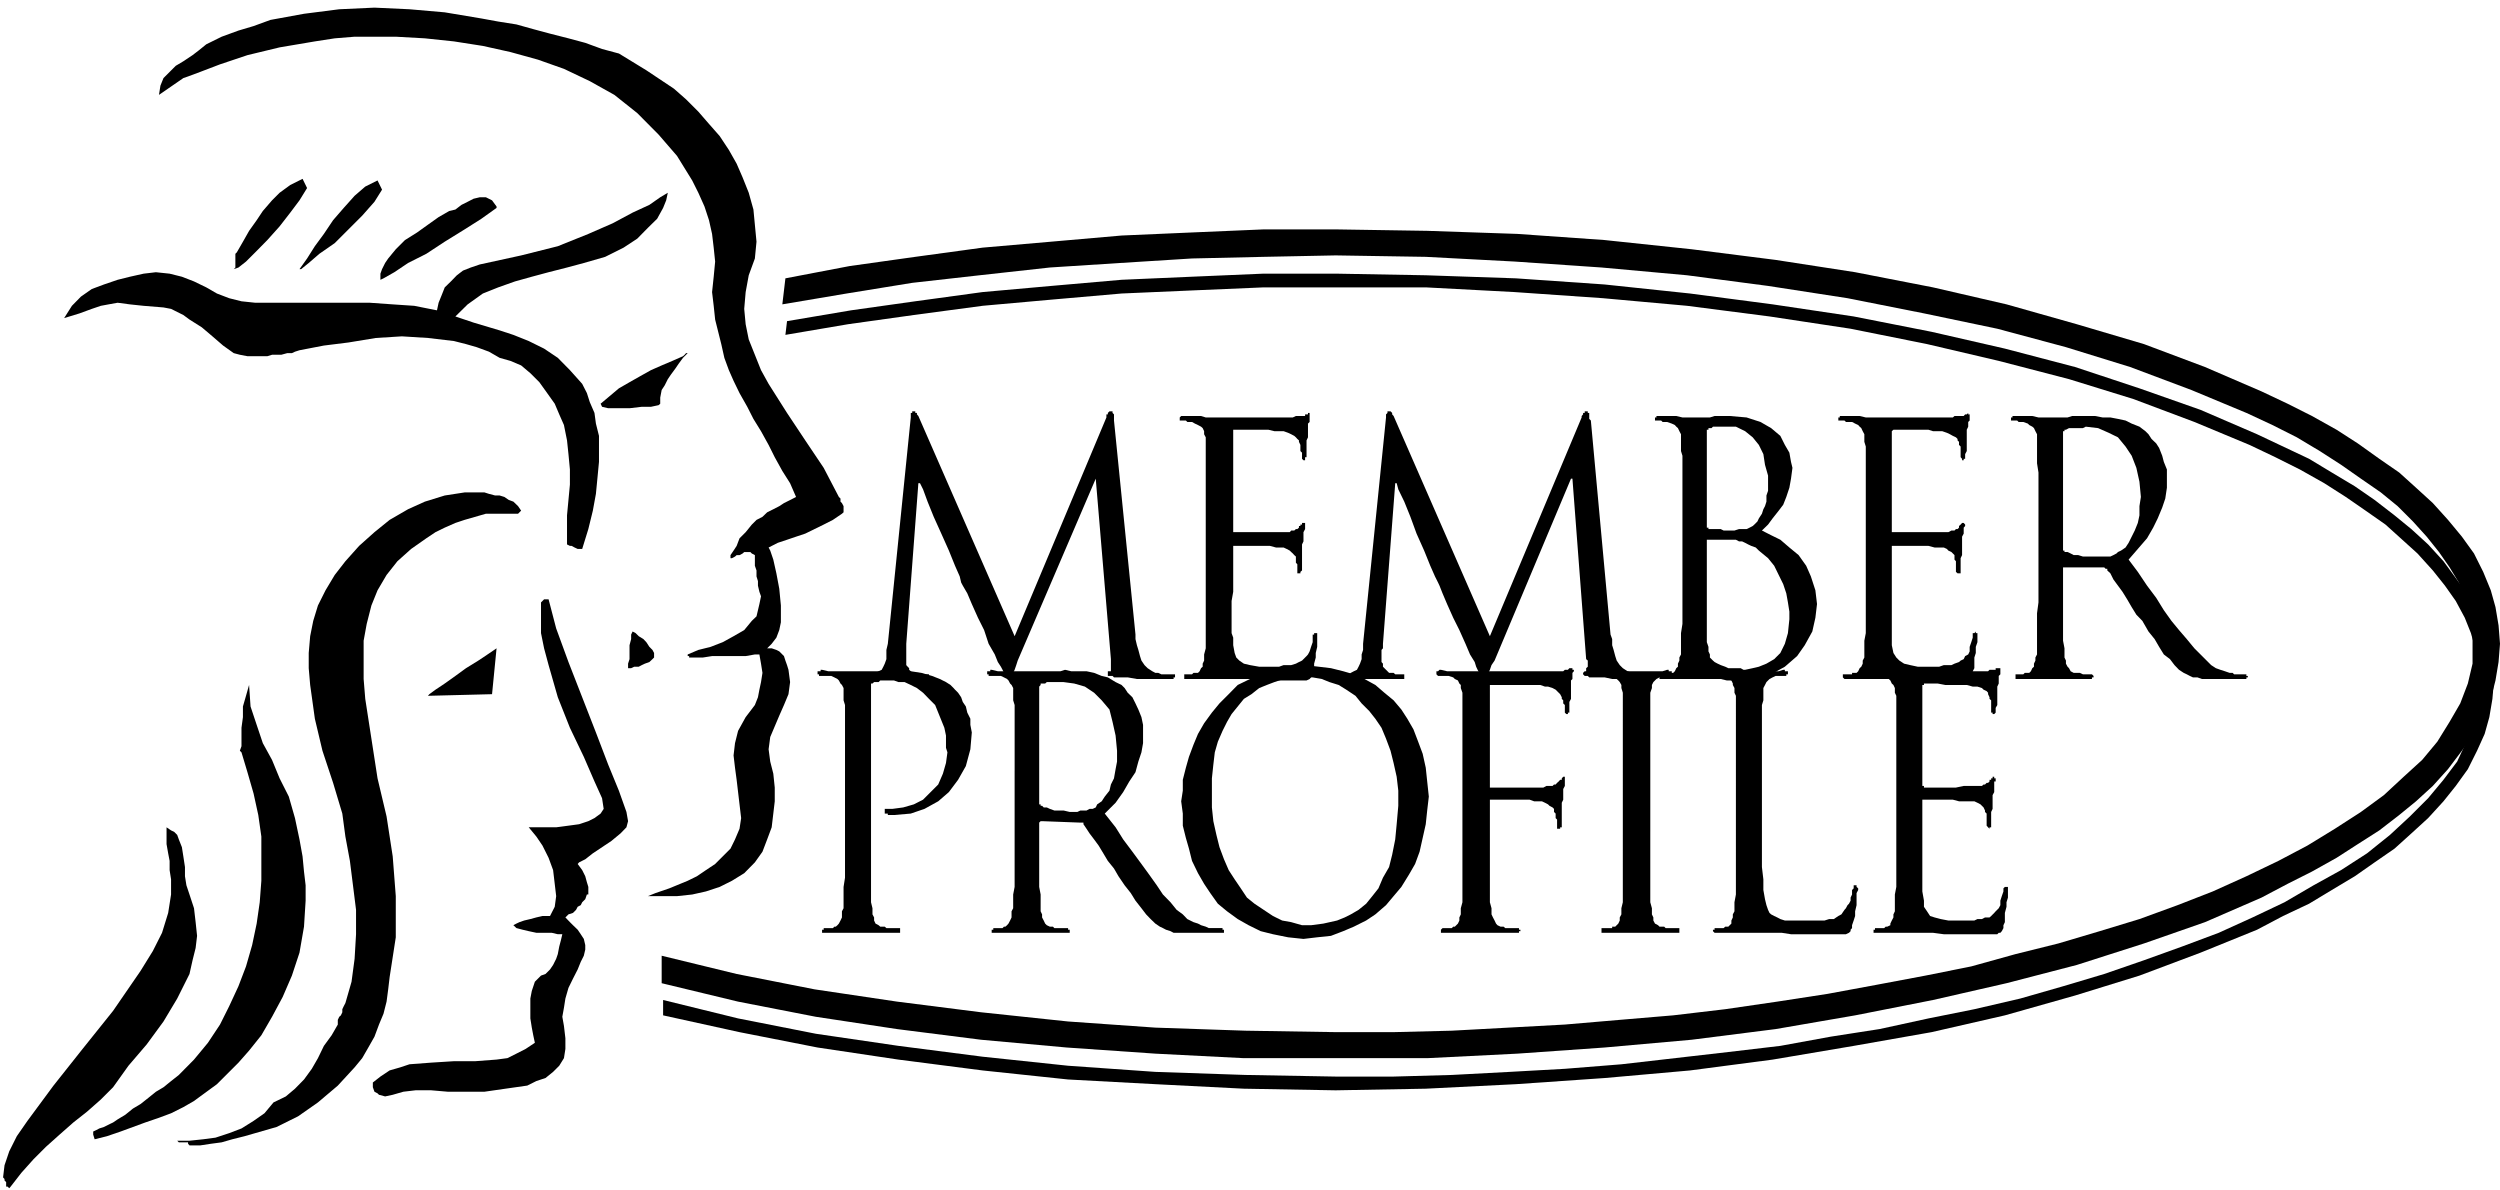 <svg xmlns="http://www.w3.org/2000/svg" width="523.087" height="248.92" fill-rule="evenodd" stroke-linecap="round" preserveAspectRatio="none" viewBox="0 0 13840 6586"><style>.pen1{stroke:none}.brush1{fill:#000}</style><path d="m3663 5443 423 102 431 84 449 68 465 59 474 43 491 34 490 25h1015l499-25 483-34 482-43 465-59 440-76 431-85 407-93 389-101 372-119 338-118 313-136 144-76 135-68 136-76 118-76 119-76 110-85 93-76 93-85 84-93 77-102 67-93 51-101 42-93 26-102 17-102 8-101-8-102-17-101-26-93-42-102-51-102-67-93-77-93-84-93-93-85-93-84-110-76-119-85-118-76-136-76-135-68-144-68-313-135-338-127-372-110-389-110-407-94-431-84-440-68-465-59-482-51-483-34-499-17-507-8h-398l-397 17-390 17-389 34-380 33-373 51-363 51-356 68-17 144 356-60 363-59 373-42 389-43 389-25 398-25 397-9 398-8 499 8 491 26 482 33 473 43 449 59 440 68 423 84 406 85 380 102 356 110 338 127 305 127 144 67 135 68 127 76 118 76 110 77 110 76 93 76 85 85 76 84 68 85 59 85 51 84 33 85 26 85 17 84v195l-26 110-42 110-59 102-68 110-84 101-102 93-110 102-127 93-144 93-152 93-161 85-177 85-186 84-195 76-211 77-220 67-229 68-237 59-245 68-254 51-271 51-270 50-279 43-288 42-288 34-296 25-304 26-313 17-313 17-322 8h-321l-499-8-499-17-483-34-482-51-465-59-457-68-431-85-415-101v152z" class="pen1 brush1"/><path d="m3671 5621 423 93 432 85 448 67 466 60 473 50 483 26 490 25 508 9 499-9 499-25 491-34 473-42 457-60 449-76 431-76 406-93 389-110 356-110 338-127 313-127 144-76 144-68 126-76 127-76 110-77 110-76 93-84 93-85 85-93 68-85 67-93 51-102 42-93 26-93 17-101 8-93-8-102-17-93-26-102-42-93-51-93-67-93-68-93-85-93-93-85-93-76-110-85-110-76-127-76-126-76-144-68-144-68-313-135-338-119-356-118-389-102-406-93-431-85-449-67-457-60-473-50-491-34-499-17-499-9h-398l-397 17-390 17-389 34-380 34-373 51-355 50-355 60-9 76 347-59 364-51 381-51 380-34 389-34 390-17 397-17h897l491 26 490 34 465 42 457 59 449 68 423 85 397 93 389 101 356 110 338 127 305 127 143 68 136 68 135 76 119 76 110 76 110 77 93 84 84 76 85 94 67 84 60 85 50 93 34 85 26 93 17 84 8 94-8 110-26 110-42 110-51 110-76 101-85 102-101 101-110 102-127 102-144 93-152 84-161 94-177 84-187 85-203 76-211 76-220 76-228 68-237 68-254 59-254 51-271 59-270 42-279 51-288 34-296 34-296 34-313 25-305 17-321 17-322 9h-321l-499-9-499-17-483-34-473-50-466-60-457-67-431-85-415-102v85z" class="pen1 brush1"/><path d="M6286 3513v25l8 34 8 26 9 34 8 25 17 25 17 17 26 17 17 9h16l17 8h76v17h-8v9h-203l-51-9h-76l-8-8h-26v-26h17v-67l-84-999-432 1007-8 25-9 26-8 17-9 8-8 17-9 9h-8v-9h-9l-8-8v-17l-8-17-9-17-17-26-17-42-34-59-25-76-34-68-34-76-25-59-25-43-9-17-8-34-26-59-34-84-42-94-42-93-34-84-25-68-17-34h-9l-67 889v118l8 9 8 8v9l9 8 8 9h34l9 8h50v17l-8 9h-355v-9h-9v-8h9v-9h59l8-8 17-9 17-8 9-17 8-17 9-25v-51l8-34 127-1253v-25h8v-9h17v9h9v8l8 9 533 1219 508-1211v-17h8v-8l9-9h17v9l8 8v34l119 1185zm389-652v-440l-9-17v-17l-8-17-9-8-17-9-17-8-16-9h-26l-8-8h-34v-17l8-8h110l26 8h482l17-8h51v-9h16v-8h9v50l-9 9v76l-8 17v93h-8v17h-9l-8-8v-34l-9-9v-34l-8-17v-8l-9-8-8-9-9-8-17-9-17-8-25-9h-51l-33-8h-195v567h313l8-9h17l9-8h8l9-8v-9h8v-8h9v-9h17v34l-9 17v51l-8 17v144l-9 8v8h-17v-50l-8-9v-34l-9-8-8-9-9-8-8-8-17-9-17-8h-42l-34-9h-203v254l-9 51v178l9 25v42l8 43 9 25 17 17 25 17 34 8 51 9h110l25-9h42l26-8 17-9 17-8 8-8 17-17 8-9 9-17 8-25 9-26v-42h8v-8h9v-9 9h8v76l-8 34v25l-9 34v42l-8 17-9 9v8l-8 9-17 8h-228l-68-8h-381v-26h43l8-8h25l9-9 8-17 9-8v-17l8-17v-34l9-34v-728zm2241 652 9 25v34l8 26 9 34 8 25 17 25 17 17 26 17 25 9h17l17 8h67v17l-8 9h-203l-42-9h-85l-8-8h-17l-9-9v-8l9-9h8v-17l9-8v-34l-9-8-76-999h-8l-423 1007-17 25-9 26-8 17-9 8v17h-8v9h-17v-9h-9v-8l-8-17-9-17-8-17-8-26-26-42-25-59-34-76-34-68-34-76-25-59-17-43-8-17-17-34-26-59-34-84-42-94-34-93-34-84-33-68-9-34h-8l-68 889v25l-8 9v67l8 9v17l8 8 9 9 8 8 9 9h25l9 8h50v26h-363v-26h59l8-8 17-9 17-8 9-17 8-17 9-25v-26l8-25v-34l127-1253v-17l8-8v-9h17l9 9v8l8 9 533 1219 508-1211v-8l8-9v-8h9v-9h17v9h8v33l9 9 109 1185zm398-652v-338l-8-26v-93l-9-17-8-17-9-8-8-9-17-8-26-9h-25l-8-8h-34v-17h8v-8h110l34 8h152l26-8h84l93 8 77 25 59 34 51 43 25 50 25 43 9 51 8 33-8 60-9 50-17 51-17 43-25 33-34 43-25 34-34 33 51 26 51 25 50 43 51 42 42 59 26 59 25 77 9 76-9 76-17 76-42 76-42 60-68 59-76 42-43 9-42 17-51 8h-110l-33-8h-339v-26h42l9-8h25l9-9 8-17 9-8v-17l8-17v-17l9-17v-118l8-51v-593zm135 43v17h9v8h68l16 8h60l25-8h42l17-8 17-9 9-8 17-17 8-17 17-26 8-25 9-17 8-25v-34l9-26v-84l-17-60-9-59-25-51-34-42-42-34-51-25h-127l-8 8h-17v9h-9v525zm0 203v448l9 26v25l8 17v17l17 17 9 8 17 9 17 8 25 9 17 8h68l16 9h9l42-9 34-8 42-17 43-25 34-34 25-51 17-59 8-77v-42l-8-51-9-50-17-51-25-51-25-51-34-42-51-42-17-17-25-9-17-8-17-9-17-8h-17l-17-9h-161v119zm880-246v-389l-8-26v-42l-9-17-8-17-9-8-8-9-17-8-17-9h-34l-8-8h-34v-17h8v-8h110l34 8h482l9-8h51l8-9h9l8-8v8h8v34l-8 8v26l-8 17v118l-9 17v26h-8v8h-9v-8l-8-9v-59l-9-9v-17l-8-8v-8l-9-9-17-8-16-9-17-8-26-9h-51l-25-8h-194l-9 8v559h313l17-9h17l8-8h9l8-8v-9l9-8 8-9h9l8 9v8l-8 9v33l-9 17v102l-8 17v84h-17l-9-8v-59l-8-9v-25l-9-9-8-8-17-8-8-9-17-8h-51l-34-9h-203v550l9 43 16 25 17 17 26 17 34 8 42 9h118l26-9h42l17-8 25-9 9-8 17-8 8-17 17-9 8-17v-25l9-26 8-25v-25h9l8-9v9h9v50l-9 26v34l-8 25v59l-9 17v17l-8 9-9 8-8 9-8 8h-229l-68-8h-380l-9-9v-17h51v-8h25l9-9 8-17 9-8 8-17v-17l9-17v-93l8-42v-644zm956 0v-245l-8-51v-161l-9-17-8-17-9-8-17-9-8-8-25-9h-26l-8-8h-34v-17h8v-8h110l34 8h161l25-8h127l42 8h43l42 8 42 9 34 17 43 17 33 25 17 17 17 26 26 25 16 25 17 43 9 34 17 42v101l-9 60-17 50-25 60-25 51-34 59-51 59-51 59 51 68 51 76 51 68 42 68 42 59 42 51 43 50 42 51 34 34 34 34 25 25 26 17 25 9 25 8 26 9h17l8 8h68v9h8v8h-8v9h-246l-25-9h-25l-17-8-17-9-17-8-26-17-25-26-25-33-34-26-26-42-25-43-34-42-34-59-33-34-26-42-25-43-26-42-25-34-25-34-17-34-17-16v-9h-9l-8-8h-228v406l8 42v51l8 17v17l9 17 8 8 9 17 17 9h34l17 8h50l9 9v8h-9v9h-423v-26h43l8-8h25l9-9 8-17 9-8v-17l8-17v-17l9-17v-228l8-60v-474zm136 170v17h8v8h17l17 8 17 9h25l26 8h152l17-8 17-9 8-8 17-8 25-17 17-26 17-34 17-34 17-42 9-42v-51l8-51-8-84-17-77-26-67-34-51-42-51-51-25-59-26-68-8-16 8h-77l-17 9h-8v8h-8v644z" class="pen1 brush1"/><path d="M4678 4267v-364l-8-26v-68l-9-17-8-8-9-17-8-8-17-9-17-8h-68v-9h-8v-17h17v-8h8l34 8h355l26-8 76 8 59 9 59 17 43 17 34 17 25 16 17 17 8 9 17 17 17 25 9 26 17 25 8 34 17 34v34l8 42-8 93-25 93-43 76-51 68-59 51-76 42-76 26-93 8h-34v-8h-17v-26h42l60-8 59-17 51-26 42-42 42-42 26-60 17-59 8-59-8-25v-68l-9-43-17-42-17-42-17-42-34-34-33-34-34-26-34-17-34-16h-34l-25-9h-76l-9 9h-25l-9 8h-8v1211l8 33v34l9 17v17l8 17 17 9 9 8h25l9 8h76v26h-432v-17h9v-9h51l8-8h8l9-8 8-9 9-17 8-17v-34l9-17v-118l8-51v-592zm939 0v-364l-8-26v-68l-9-17-8-8-9-17-8-8-17-9-17-8h-68v-9h-8v-17h17v-8h8l34 8h347l25-8 34 8h85l42 9 42 17 34 8 43 26 33 16 17 17 17 26 26 25 17 34 16 34 17 42 9 43v101l-9 51-17 51-16 59-34 51-34 59-42 59-60 60 60 76 42 67 51 68 50 68 43 59 42 59 34 51 42 43 34 42 34 25 25 26 34 17 25 8 17 9 26 8 17 8h76v9h8v17h-279l-17-9-25-8-17-9-17-8-25-17-26-25-25-26-26-34-33-42-26-42-34-43-34-50-25-43-34-42-25-42-26-43-25-34-25-33-17-26-17-25v-9h-17l-212-8h-8l-8 8v356l8 42v93l8 17v17l9 17 8 17 9 9 17 8h17l8 8h76v9h9v17h-432v-17h9v-9h51l8-8h8l9-8 8-9 9-17 8-17v-34l9-17v-76l8-42v-643zm136 169v17h8v8h8l9 9h17l17 8 25 9h51l34 8h42l17-8h34l17-9h17l17-8 8-17 25-17 17-26 26-33 8-34 17-34 9-51 8-42v-60l-8-84-17-76-17-68-43-51-42-42-51-34-59-17-59-8h-93l-9 8h-25v8l-8 9v635z" class="pen1 brush1"/><path d="m7225 3682 76 9 67 8 68 17 59 17 59 26 60 33 50 43 51 42 43 51 33 51 34 59 26 68 25 67 17 77 8 76 9 84-9 77-8 76-17 76-17 76-25 68-34 59-42 68-43 51-42 50-59 51-51 34-68 34-59 25-68 26-76 8-76 9-85-9-84-17-68-17-67-33-60-34-59-43-51-42-42-59-34-51-34-59-33-68-17-68-17-59-17-68v-67l-9-68 9-59v-60l17-67 17-60 25-67 25-60 34-59 43-59 42-51 51-51 50-51 68-33 68-34 67-17 85-17 85-9zm33 1440 68-9 76-17 42-17 34-17 43-25 42-34 34-42 34-43 25-59 34-59 17-68 17-85 8-84 9-102v-84l-9-77-17-76-17-68-25-67-25-60-34-50-34-43-42-42-34-42-51-34-42-26-51-16-42-17-51-9h-110l-51 9-51 17-42 16-42 17-43 34-42 26-34 42-34 42-25 43-25 50-26 60-17 59-8 68-8 76v161l8 76 17 76 17 68 25 67 26 60 33 51 34 50 34 51 42 34 51 34 51 34 51 25 50 9 60 17h50zm838-855v-432l-9-26v-17l-8-8-8-17-17-8-9-9-25-8h-59l-9-9v-17h9l8-8h8l34 8h643l9-8h17l8-9h17v9h8v8l-8 9v34l-8 8v102l-9 17v59h-8v8h-9l-8-8v-42l-9-9v-17l-8-8v-9l-9-17-8-8-9-9-8-8-17-9-25-8h-17l-26-9h-279v568h296l17-9h34l8-8h9l8-9 9-8 8-9h9v-8l8-9h9v51l-9 17v59l-8 17v136h-9v8h-17v-51l-8-8v-25l-9-9v-17l-8-8-17-9-8-8-17-9-17-8h-43l-25-9h-220v568l9 33v34l8 17 9 17 8 17 8 9 17 8h17l9 8h76v9h8v8h-8v9h-432v-17l9-9h51l8-8h9l8-8 9-9 8-17v-17l8-17v-34l9-33v-728zm1040 338v390l9 33v34l8 17v17l9 17 17 9 8 8h26l8 8h76v26h-431v-26h59v-8h17l8-8 9-9 8-17v-17l9-17v-34l8-33V3835l-8-26v-17l-9-16-8-9-9-8-8-9h-17l-9-8h-50v-9h-9v-17h17v-8h9l25 8h296l25-8h9v8h17v17l-9 9h-42l-17 8-17 9-8 8-9 9-8 16v17l-9 26v770zm618 9v186l8 68v59l9 51 8 33 9 26 8 17 9 8 17 9 17 8 17 9 25 8h220l25-8h26l25-17 17-9 17-25 8-9 9-17 8-8 9-17v-17l8-17v-25l9-9v-17h16v9l9 8v9l-9 17v67l-8 34v26l-8 25-9 26v16l-8 9v8l-9 9-17 8h-304l-51-8h-372l-9-9v-8h9v-9h50l9-8h17l8-8 9-9v-17l8-17v-17l9-17v-50l8-43V3852l-8-17v-26l-9-17v-8l-8-17-17-8-17-9-17-8h-68v-9h-8v-17h17l8-8h9l25 8h330l25-8h9v8h17v17h-9v9h-59l-17 8-17 9-8 8-9 9-8 16-9 17v68l-8 26v711zm744-347v-415l-8-17v-26l-8-17-9-8-8-17-9-8-17-9-17-8h-67v-9h-9v-17h17l9-8 33 8h601l8-8h34v-9h26v34l-9 9v42l-8 17v102l-9 16v26l-8 8h-9v-8h-8v-68l-9-8v-9l-8-17v-8l-8-9-17-8-9-9-25-8h-26l-33-9h-119l-42-8h-76v8h-9v559h9v9h177l43-9h101l9-8h8l9-9h8l8-8v-9h9v-8h8v-9h9v9h8v17h-8v59l-9 17v76l-8 17v85h-9v8l-8-8-8-9v-67l-9-9v-8l-8-17-9-9-8-8-17-9-17-8h-85l-34-9h-169v508l9 51v34l17 25 17 26 25 8 34 9 42 8h144l17-8h25l17-9h25l9-8 17-17 8-9 17-17 9-17v-25l8-25 9-26v-17l8-8h17v59l-8 26v25l-9 34v51l-8 17v16l-9 17-8 9h-9l-8 8h-296l-60-8h-329v-17h8v-9h51l8-8h9l17-8v-9l8-17 9-17v-17l8-17v-93l8-42v-643zM3426 296l152 93 153 102 67 59 68 68 59 68 59 67 51 77 43 76 33 76 34 85 26 93 8 84 9 94-9 93-34 93-17 93-8 93 8 85 17 84 34 85 34 85 42 76 102 161 101 152 102 152 84 161 9 9v17l8 8 9 17v34l-9 8-50 34-51 26-51 25-51 25-51 17-50 17-51 17-51 26 9 17 17 50 17 76 16 85 9 93v93l-9 43-16 42-26 34-25 25h25l26 9 16 8 17 17 9 9 8 25 9 25 8 26 9 68-9 67-25 60-26 59-25 59-25 59-9 68 9 68 17 67 8 77v76l-8 68-9 76-25 67-26 68-42 59-59 60-68 42-68 34-76 25-76 17-84 9h-161l42-17 76-26 102-42 51-25 50-34 51-34 42-42 43-43 25-51 25-59 9-59-9-76-8-68-8-68-9-67-8-68 8-68 17-68 42-76 26-34 25-33 17-43 8-42 9-42 8-51-8-51-9-51h-25l-51 9h-186l-51 8h-76v-8h-8v-9l59-25 68-17 67-26 60-33 59-34 42-51 26-25 8-34 8-34 9-43-9-25-8-34v-25l-8-26v-33l-9-26v-59l-17-9-8-8h-34l-9 8-17 9h-16l-9 8-17 9h-8v-17l17-25 17-26 16-42 34-34 34-42 26-26 33-17 26-25 34-17 33-17 26-17 34-17 33-17-33-76-43-68-42-76-34-68-42-76-42-68-34-67-43-76-33-68-26-59-25-68-17-76-17-68-17-68-8-76-9-76 9-85 8-84-8-77-9-76-17-76-25-76-34-76-34-68-42-68-42-68-51-59-51-59-118-119-127-101-136-76-143-68-144-51-152-42-153-34-160-25-161-17-161-9h-228l-110 9-110 17-195 33-178 43-152 51-110 42-67 25-26 9-135 93 8-51 17-42 34-34 34-34 42-25 51-34 34-26 42-34 85-42 93-34 84-25 93-34 186-34 195-25 195-9 194 9 195 17 203 34 93 17 101 16 93 26 93 25 102 26 93 25 93 34 93 25z" class="pen1 brush1"/><path d="m1700 1041-42 68-51 68-59 76-68 76-67 68-51 51-42 33-26 9 9-9v-76l8-8 34-59 34-60 42-59 34-51 51-59 42-42 59-43 68-34 25 51zm415 9-42 67-68 77-76 76-76 76-85 59-59 51-42 34h-9l42-59 43-68 50-68 51-76 59-68 60-67 59-51 68-34 25 51z" class="pen1 brush1"/><path d="m3697 1067-9 42-17 42-33 60-51 50-59 60-76 50-102 51-118 34-93 25-102 26-93 25-93 26-93 33-85 34-84 60-68 67 101 34 144 43 76 25 85 34 85 42 76 51 67 68 68 76 26 51 16 50 26 60 8 59 17 68v144l-8 84-9 93-17 93-25 102-34 110h-25l-17-8-17-9h-9l-16-8v-161l8-85 8-85v-84l-8-85-8-76-17-85-26-59-25-59-42-59-43-60-50-50-51-43-59-25-60-17-59-34-68-25-59-17-67-17-144-17-144-9-144 9-152 25-136 17-135 26-25 8-17 8h-26l-33 9h-51l-26 8h-110l-42-8-34-9-59-42-59-51-59-50-68-43-34-25-34-17-34-17-42-8-110-9-76-8-68-9-50 9-43 8-50 17-68 25-85 26 43-68 50-51 60-42 67-25 76-26 68-17 76-17 68-8 76 8 68 17 67 26 68 33 59 34 68 26 68 17 76 8h634l127 9 119 8 126 25 9-42 17-42 17-43 34-33 33-34 34-26 43-17 50-17 229-50 203-51 169-68 135-59 110-59 93-43 60-42 42-25z" class="pen1 brush1"/><path d="M2749 1143v8l-84 60-93 59-110 68-102 67-101 51-76 51-60 34-17 8v-34l9-25 17-34 17-25 42-51 51-51 67-42 60-43 59-42 59-34 34-8 34-26 34-17 33-17 34-8h34l34 17 25 34zm1032 838-25 34-17 25-25 34-17 25-17 34-17 26-8 42v34l-9 8-42 9h-51l-68 8h-118l-34-8-8-17 50-42 51-43 59-34 60-34 59-33 59-26 59-25 59-26 9-8 8-9h9l-9 9-8 8-9 9zm-896 846-9 9-8 8h-51v9-9h-127l-59 17-59 17-51 17-59 26-51 25-51 34-84 59-76 68-60 76-50 85-34 84-26 102-17 93v212l9 110 17 110 17 110 34 220 50 211 34 221 17 220v228l-17 110-17 110-8 68-9 68-17 67-25 60-25 67-34 60-34 59-42 51-93 101-110 93-110 77-119 59-59 17-59 17-59 17-68 17-59 17-60 8-59 9h-59l-8-9v-8h-51l-9-9h68l76-8 68-9 76-25 68-26 67-42 60-42 50-60 68-33 51-43 50-51 43-59 34-59 33-68 43-59 34-59v-26l8-17 9-8 8-17v-17l8-17 9-17 34-118 17-127 8-136v-135l-17-136-17-135-25-135-17-127-51-170-59-178-42-177-26-187-8-93v-84l8-93 17-85 26-85 42-84 51-85 59-76 76-85 85-76 84-68 102-59 93-42 110-34 110-17h110l25 8 34 9h25l26 8 25 17 25 9 26 25 17 25zm152 491 42 161 68 186 76 195 76 195 68 178 59 144 42 118 9 51-9 34-33 34-51 42-51 34-51 34-42 33-34 17-8 9 25 34 17 34 9 33 8 26v42h-8l-9 26-17 17-8 16-17 9-9 17-17 17-25 8-17 17 25 26 17 17 26 25 17 25 17 26 8 34v25l-8 34-17 34-17 42-26 51-25 51-17 59-8 51-9 50 9 51 8 68v59l-8 51-26 42-34 34-42 34-51 17-50 25-119 17-118 17h-203l-93-8h-85l-68 8-59 17-42 9-34-9-8-8-17-9-9-25v-26l42-33 51-34 59-17 51-17 119-9 127-8h118l118-9 60-8 50-25 51-26 51-34-9-42-8-42-8-51v-110l8-42 17-51 34-34 25-9 25-25 17-25 17-34 9-26 8-42 9-34 8-34h-25l-34-8h-85l-42-9-34-8-34-9-17-16 17-9 17-8 26-9 34-8 33-9 34-8h42l26-51 8-59-8-68-9-76-25-68-34-68-34-50-42-51h152l68-9 59-8 51-17 34-17 34-25 17-26-9-59-42-93-59-136-77-161-67-169-51-178-25-93-17-84v-170l8-8 9-9h25zm584 322-9 9-17 16-25 9-17 8-17 9h-25l-17 8h-17v-25l8-25v-77l9-34v-25l8-17 17 9 17 17 26 16 16 17 17 26 17 17 9 17v25z" class="pen1 brush1"/><path d="m2724 3843-355 9 8-9 34-25 51-34 59-42 59-43 68-42 51-34 50-34-25 254zm-1345-51 8 119 34 102 34 101 51 93 42 102 51 101 34 119 25 118 17 94 8 84 9 76v85l-9 144-25 144-42 127-51 118-59 110-59 102-68 85-59 67-68 68-51 51-93 68-34 25-59 34-68 34-67 25-76 26-68 25-68 25-76 26-68 17-8-26v-17l17-8 17-9 25-8 34-17 17-8 25-17 43-26 42-34 42-25 43-34 42-34 42-25 42-34 43-34 84-85 77-93 67-101 51-102 51-110 42-110 34-118 25-119 17-118 9-119v-245l-17-119-26-119-34-118-33-110-9-9 9-25v-102l8-59v-59l17-59 17-60z" class="pen1 brush1"/><path d="m1049 4952 25 76 9 77 8 76-8 67-17 68-17 76-34 68-34 68-76 127-93 127-101 118-85 119-68 68-76 67-76 60-76 67-76 68-68 68-68 76-59 76-8 9-9-9h-8v-25l-9-9v-8l-8-9 8-67 26-77 42-84 59-85 144-195 161-203 169-211 152-221 68-110 51-101 34-110 16-102v-84l-8-51v-51l-8-42-9-51v-93l25 17 17 8 17 17 9 25 17 43 8 51 9 59v51l8 50 17 51z" class="pen1 brush1"/></svg>
